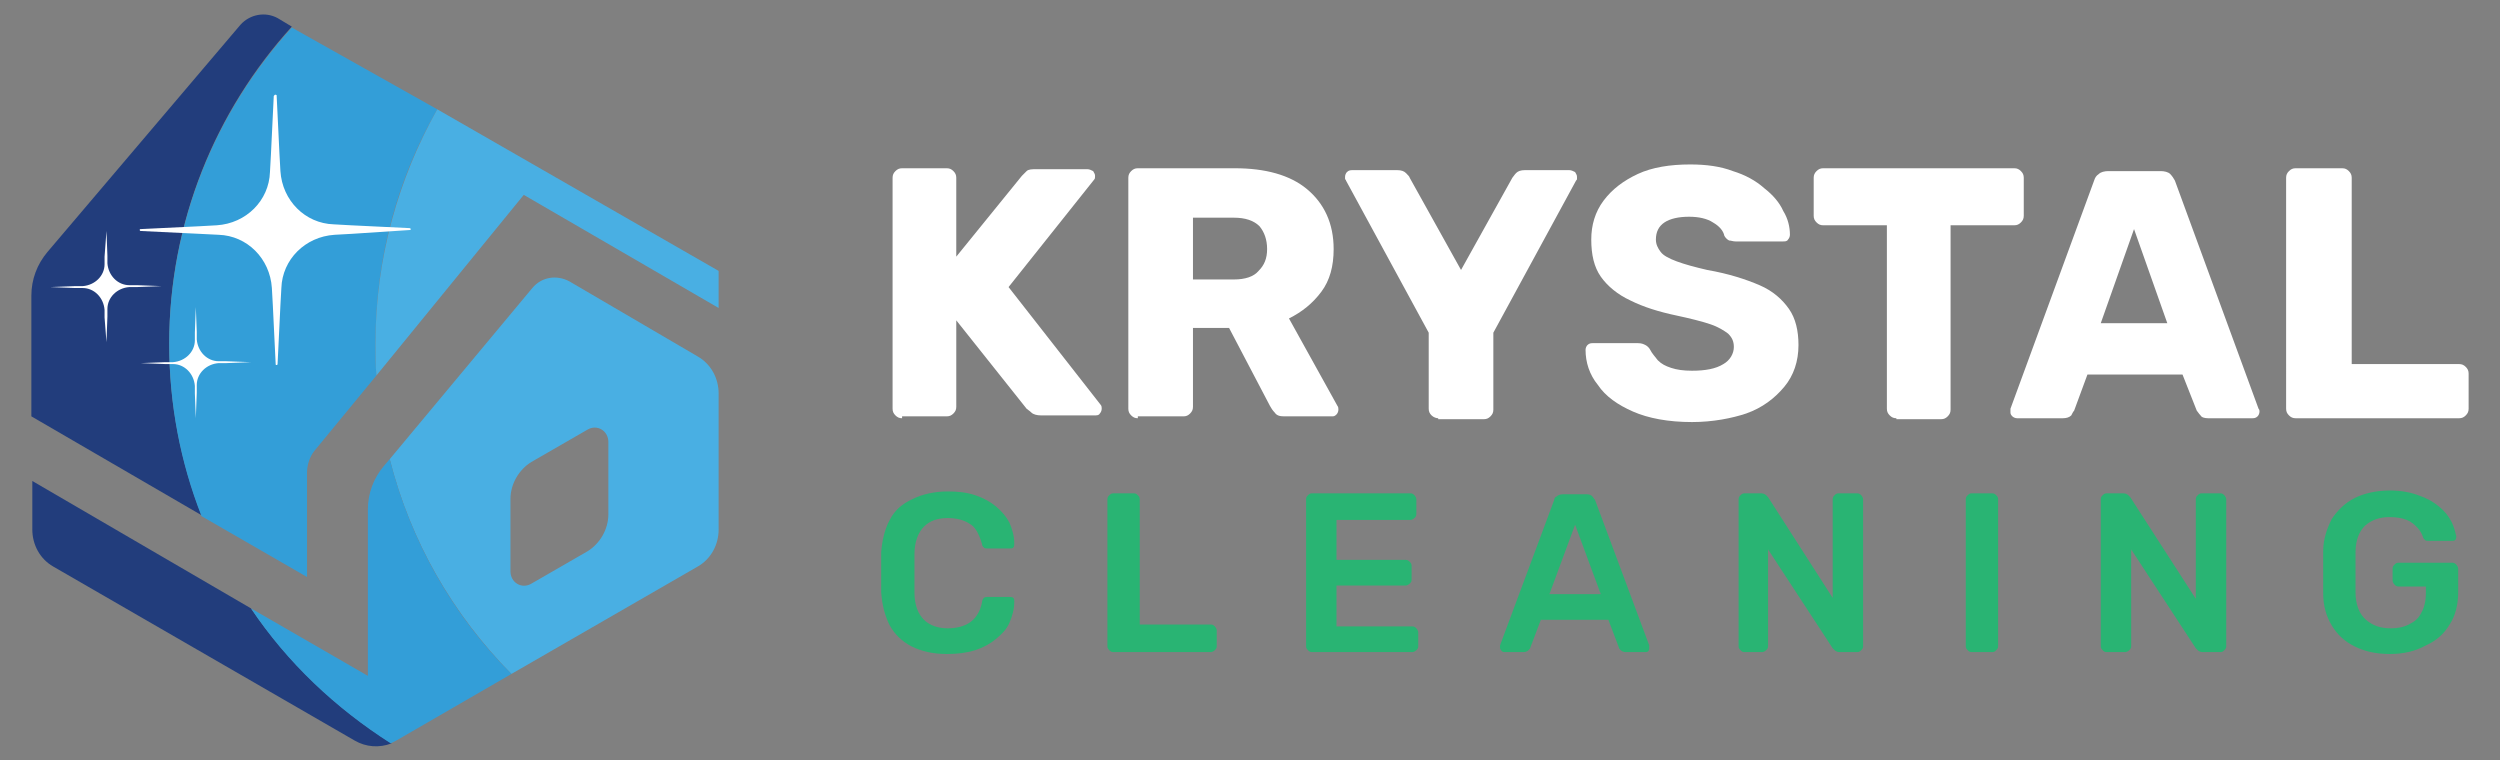 <?xml version="1.0" encoding="UTF-8"?>
<!-- Generator: Adobe Illustrator 28.1.0, SVG Export Plug-In . SVG Version: 6.00 Build 0)  -->
<svg xmlns="http://www.w3.org/2000/svg" xmlns:xlink="http://www.w3.org/1999/xlink" version="1.1" id="Layer_1" x="0px" y="0px" viewBox="0 0 263 80" style="enable-background:new 0 0 263 80;" xml:space="preserve">
<rect x="0" y="0" width="263" height="80" fill="#808080" stroke="none"/>
<style type="text/css">
	.st0{fill:#223D7C;}
	.st1{fill-rule:evenodd;clip-rule:evenodd;fill:#339ED8;}
	.st2{fill-rule:evenodd;clip-rule:evenodd;fill:#49AFE3;}
	.st3{fill-rule:evenodd;clip-rule:evenodd;fill:#FFFFFF;}
	.st4{fill:#FFFFFF;}
	.st5{fill:#29B473;}
</style>
<g>
	<g>
		<g>
			<path class="st0" d="M17.8,36.1c0,6.4,1.2,12.5,3.4,18.1L3.3,43.8V31.1c0-1.7,0.6-3.3,1.7-4.6L25.3,2.6c1-1.1,2.6-1.4,3.9-0.7     l1.5,0.9C22.7,11.6,17.8,23.3,17.8,36.1z"></path>
			<path class="st0" d="M41.2,78.2c-1.3,0.5-2.7,0.4-3.9-0.3L5.6,59.6c-1.4-0.8-2.2-2.3-2.2-3.9v-5.1L26.4,64     C30.3,69.7,35.3,74.5,41.2,78.2z"></path>
		</g>
		<path class="st1" d="M39.5,36.1c0,1.1,0,2.3,0.1,3.4l-6.5,7.9c-0.5,0.6-0.8,1.5-0.8,2.3v11l-11.1-6.4c-2.2-5.6-3.4-11.7-3.4-18.1    c0-12.8,4.9-24.5,12.9-33.3L46,11.5C41.8,18.8,39.5,27.2,39.5,36.1z"></path>
		<path class="st2" d="M75.6,28.5v3.9L55.1,20.5L39.6,39.5c-0.1-1.1-0.1-2.2-0.1-3.4c0-8.9,2.4-17.3,6.5-24.6L75.6,28.5z"></path>
		<path class="st2" d="M73.4,37.5l-13.5-7.9c-1.3-0.7-2.9-0.5-3.9,0.7l-15,18c2.2,8.7,6.7,16.4,12.8,22.6l19.6-11.3    c1.4-0.8,2.2-2.3,2.2-3.9V41.4C75.6,39.8,74.8,38.3,73.4,37.5z M64,54.1c0,1.6-0.9,3.1-2.2,3.9l-5.9,3.4c-1,0.6-2.2-0.1-2.2-1.3    v-7.6c0-1.6,0.9-3.1,2.2-3.9l5.9-3.4c1-0.6,2.2,0.1,2.2,1.3V54.1z"></path>
		<path class="st1" d="M53.8,70.9l-12.1,7c-0.2,0.1-0.4,0.2-0.6,0.3c-5.8-3.7-10.9-8.5-14.7-14.2l12.3,7.1V53.6    c0-1.7,0.6-3.3,1.7-4.6l0.6-0.7C43.2,57,47.7,64.8,53.8,70.9z"></path>
		<path class="st3" d="M29.1,10l0.3,6.2l0.1,1.8c0.2,3.1,2.6,5.5,5.6,5.6l1.8,0.1l6.2,0.3c0,0,0.1,0,0.1,0.1s0,0.1-0.1,0.1L37,24.6    l-1.8,0.1c-3.1,0.2-5.5,2.6-5.6,5.6l-0.1,1.8l-0.3,6.2c0,0,0,0.1-0.1,0.1s-0.1,0-0.1-0.1l-0.3-6.2l-0.1-1.8    c-0.2-3.1-2.6-5.5-5.6-5.6L21,24.6l-6.2-0.3c0,0-0.1,0-0.1-0.1s0-0.1,0.1-0.1l6.2-0.3l1.8-0.1c3.1-0.2,5.5-2.6,5.6-5.6l0.1-1.8    l0.3-6.2C28.9,10,28.9,9.9,29.1,10C29,9.9,29.1,10,29.1,10z"></path>
		<path class="st3" d="M20.6,32.3l0.1,2.6l0,0.8c0.1,1.3,1.1,2.3,2.3,2.3l0.8,0l2.6,0.1c0,0,0,0,0,0c0,0,0,0,0,0l-2.6,0.1l-0.8,0    c-1.3,0.1-2.3,1.1-2.3,2.3l0,0.8L20.6,44c0,0,0,0,0,0c0,0,0,0,0,0l-0.1-2.6l0-0.8c-0.1-1.3-1.1-2.3-2.3-2.3l-0.8,0l-2.6-0.1    c0,0,0,0,0,0c0,0,0,0,0,0l2.6-0.1l0.8,0c1.3-0.1,2.3-1.1,2.3-2.3l0-0.8L20.6,32.3C20.5,32.2,20.5,32.2,20.6,32.3    C20.6,32.2,20.6,32.2,20.6,32.3z"></path>
		<path class="st3" d="M11.2,24.3l0.1,2.6l0,0.8c0.1,1.3,1.1,2.3,2.3,2.3l0.8,0l2.6,0.1c0,0,0,0,0,0c0,0,0,0,0,0l-2.6,0.1l-0.8,0    c-1.3,0.1-2.3,1.1-2.3,2.3l0,0.8L11.2,36c0,0,0,0,0,0c0,0,0,0,0,0L11,33.4l0-0.8c-0.1-1.3-1.1-2.3-2.3-2.3l-0.8,0l-2.6-0.1    c0,0,0,0,0,0c0,0,0,0,0,0l2.6-0.1l0.8,0c1.3-0.1,2.3-1.1,2.3-2.3l0-0.8L11.2,24.3C11.1,24.2,11.1,24.2,11.2,24.3    C11.2,24.2,11.2,24.2,11.2,24.3z"></path>
	</g>
	<g>
		<g>
			<path class="st4" d="M94.9,44c-0.3,0-0.5-0.1-0.7-0.3c-0.2-0.2-0.3-0.4-0.3-0.7V18.7c0-0.3,0.1-0.5,0.3-0.7     c0.2-0.2,0.4-0.3,0.7-0.3h4.7c0.3,0,0.5,0.1,0.7,0.3c0.2,0.2,0.3,0.4,0.3,0.7V27l6.9-8.5c0.1-0.1,0.3-0.3,0.5-0.5     c0.2-0.2,0.6-0.2,1-0.2h5.4c0.2,0,0.4,0.1,0.6,0.2c0.1,0.2,0.2,0.3,0.2,0.5c0,0.2,0,0.3-0.1,0.4l-9,11.3l9.7,12.4     c0.1,0.1,0.1,0.3,0.1,0.4c0,0.2-0.1,0.4-0.2,0.5c-0.1,0.2-0.3,0.2-0.6,0.2h-5.6c-0.4,0-0.8-0.1-1-0.3c-0.2-0.2-0.4-0.3-0.5-0.4     l-7.4-9.3v9.1c0,0.3-0.1,0.5-0.3,0.7c-0.2,0.2-0.4,0.3-0.7,0.3H94.9z"></path>
			<path class="st4" d="M119.7,44c-0.3,0-0.5-0.1-0.7-0.3c-0.2-0.2-0.3-0.4-0.3-0.7V18.7c0-0.3,0.1-0.5,0.3-0.7     c0.2-0.2,0.4-0.3,0.7-0.3h10.2c3.2,0,5.8,0.7,7.6,2.2c1.8,1.5,2.8,3.6,2.8,6.3c0,1.8-0.4,3.3-1.3,4.5c-0.9,1.2-2,2.1-3.4,2.8     l5.1,9.2c0.1,0.1,0.1,0.3,0.1,0.4c0,0.2-0.1,0.4-0.2,0.5c-0.2,0.2-0.3,0.2-0.5,0.2h-5c-0.5,0-0.8-0.1-1-0.4     c-0.2-0.2-0.4-0.5-0.5-0.7l-4.3-8.2h-3.8v8.3c0,0.3-0.1,0.5-0.3,0.7c-0.2,0.2-0.4,0.3-0.7,0.3H119.7z M125.5,29.4h4.3     c1.2,0,2.1-0.3,2.6-0.9c0.6-0.6,0.9-1.3,0.9-2.3c0-1-0.3-1.8-0.8-2.4c-0.6-0.6-1.5-0.9-2.7-0.9h-4.3V29.4z"></path>
			<path class="st4" d="M151.3,44c-0.2,0-0.5-0.1-0.7-0.3c-0.2-0.2-0.3-0.4-0.3-0.7V35l-8.7-16c0-0.1-0.1-0.1-0.1-0.2     c0-0.1,0-0.1,0-0.2c0-0.2,0.1-0.4,0.2-0.5c0.2-0.2,0.4-0.2,0.6-0.2h4.7c0.4,0,0.7,0.1,0.9,0.3c0.2,0.2,0.4,0.4,0.4,0.5l5.4,9.7     l5.4-9.7c0.1-0.1,0.2-0.3,0.4-0.5c0.2-0.2,0.5-0.3,0.9-0.3h4.7c0.2,0,0.4,0.1,0.6,0.2c0.1,0.2,0.2,0.3,0.2,0.5c0,0.1,0,0.1,0,0.2     c0,0.1,0,0.1-0.1,0.2l-8.7,16v8.1c0,0.3-0.1,0.5-0.3,0.7c-0.2,0.2-0.4,0.3-0.7,0.3H151.3z"></path>
			<path class="st4" d="M178,44.4c-2.5,0-4.6-0.4-6.2-1.1c-1.6-0.7-2.9-1.6-3.7-2.8c-0.9-1.1-1.3-2.4-1.3-3.7c0-0.2,0.1-0.4,0.2-0.5     c0.2-0.2,0.4-0.2,0.6-0.2h4.7c0.4,0,0.6,0.1,0.8,0.2c0.2,0.1,0.4,0.3,0.5,0.5c0.2,0.4,0.5,0.7,0.8,1.1c0.4,0.4,0.8,0.6,1.4,0.8     c0.6,0.2,1.3,0.3,2.2,0.3c1.4,0,2.5-0.2,3.3-0.7c0.7-0.4,1.1-1.1,1.1-1.8c0-0.6-0.2-1-0.6-1.4c-0.4-0.3-1-0.7-1.9-1     c-0.9-0.3-2.1-0.6-3.5-0.9c-1.9-0.4-3.5-0.9-4.9-1.6c-1.3-0.6-2.4-1.5-3.1-2.5c-0.7-1-1-2.3-1-3.9c0-1.5,0.4-2.9,1.3-4.1     c0.9-1.2,2.1-2.1,3.6-2.8c1.5-0.7,3.4-1,5.5-1c1.7,0,3.2,0.2,4.5,0.7c1.3,0.4,2.4,1,3.3,1.8c0.9,0.7,1.6,1.5,2,2.4     c0.5,0.8,0.7,1.7,0.7,2.5c0,0.2-0.1,0.4-0.2,0.5c-0.1,0.2-0.3,0.2-0.6,0.2h-4.9c-0.3,0-0.5-0.1-0.7-0.1c-0.2-0.1-0.4-0.3-0.5-0.5     c-0.1-0.5-0.5-1-1.2-1.4c-0.6-0.4-1.5-0.6-2.5-0.6c-1.1,0-2,0.2-2.6,0.6c-0.6,0.4-0.9,1-0.9,1.8c0,0.5,0.2,0.9,0.5,1.3     c0.3,0.4,0.9,0.7,1.7,1c0.8,0.3,1.9,0.6,3.2,0.9c2.3,0.4,4.1,1,5.5,1.6c1.4,0.6,2.4,1.5,3.1,2.5c0.7,1,1,2.3,1,3.8     c0,1.7-0.5,3.2-1.5,4.4c-1,1.2-2.3,2.2-4,2.8C182.2,44,180.2,44.4,178,44.4z"></path>
			<path class="st4" d="M199.5,44c-0.3,0-0.5-0.1-0.7-0.3c-0.2-0.2-0.3-0.4-0.3-0.7V23.7h-6.7c-0.3,0-0.5-0.1-0.7-0.3     c-0.2-0.2-0.3-0.4-0.3-0.7v-4c0-0.3,0.1-0.5,0.3-0.7c0.2-0.2,0.4-0.3,0.7-0.3h20.1c0.3,0,0.5,0.1,0.7,0.3     c0.2,0.2,0.3,0.4,0.3,0.7v4c0,0.3-0.1,0.5-0.3,0.7c-0.2,0.2-0.4,0.3-0.7,0.3h-6.7v19.4c0,0.3-0.1,0.5-0.3,0.7     c-0.2,0.2-0.4,0.3-0.7,0.3H199.5z"></path>
			<path class="st4" d="M212.2,44c-0.2,0-0.4-0.1-0.5-0.2c-0.2-0.2-0.2-0.3-0.2-0.5c0-0.1,0-0.2,0-0.3l8.8-24     c0.1-0.3,0.2-0.5,0.5-0.7c0.2-0.2,0.6-0.3,1-0.3h5.5c0.4,0,0.8,0.1,1,0.3c0.2,0.2,0.4,0.5,0.5,0.7l8.8,24     c0.1,0.1,0.1,0.2,0.1,0.3c0,0.2-0.1,0.4-0.2,0.5c-0.2,0.2-0.4,0.2-0.6,0.2h-4.6c-0.4,0-0.7-0.1-0.8-0.3c-0.2-0.2-0.3-0.4-0.4-0.5     l-1.5-3.8h-10l-1.4,3.8c-0.1,0.1-0.2,0.3-0.3,0.5c-0.2,0.2-0.5,0.3-0.9,0.3H212.2z M221,34h7l-3.5-9.9L221,34z"></path>
			<path class="st4" d="M241.5,44c-0.3,0-0.5-0.1-0.7-0.3c-0.2-0.2-0.3-0.4-0.3-0.7V18.7c0-0.3,0.1-0.5,0.3-0.7     c0.2-0.2,0.4-0.3,0.7-0.3h4.9c0.3,0,0.5,0.1,0.7,0.3c0.2,0.2,0.3,0.4,0.3,0.7v19.6h11.3c0.3,0,0.5,0.1,0.7,0.3s0.3,0.4,0.3,0.7     v3.7c0,0.3-0.1,0.5-0.3,0.7c-0.2,0.2-0.4,0.3-0.7,0.3H241.5z"></path>
			<path class="st5" d="M99.6,68.8c-1.5,0-2.7-0.3-3.7-0.8c-1-0.5-1.8-1.3-2.3-2.2c-0.5-1-0.8-2.1-0.9-3.5c0-0.6,0-1.3,0-2.1     c0-0.7,0-1.5,0-2.1c0.1-1.3,0.4-2.5,0.9-3.4c0.5-1,1.3-1.7,2.4-2.2c1-0.5,2.3-0.8,3.7-0.8c1.1,0,2,0.1,2.9,0.4     c0.9,0.3,1.6,0.7,2.2,1.2c0.6,0.5,1.1,1.1,1.4,1.7c0.3,0.7,0.5,1.4,0.5,2.2c0,0.1,0,0.3-0.1,0.4c-0.1,0.1-0.2,0.1-0.4,0.1h-2.3     c-0.2,0-0.3,0-0.4-0.1c-0.1-0.1-0.2-0.2-0.2-0.4c-0.3-1-0.7-1.8-1.3-2.1c-0.6-0.4-1.4-0.6-2.3-0.6c-1.1,0-1.9,0.3-2.5,0.9     c-0.6,0.6-1,1.6-1,2.9c0,1.3,0,2.6,0,4c0,1.4,0.4,2.3,1,2.9c0.6,0.6,1.5,0.9,2.5,0.9c0.9,0,1.7-0.2,2.3-0.6     c0.6-0.4,1.1-1.1,1.3-2.1c0-0.2,0.1-0.4,0.2-0.5c0.1-0.1,0.3-0.1,0.4-0.1h2.3c0.1,0,0.3,0,0.4,0.1c0.1,0.1,0.1,0.2,0.1,0.4     c0,0.8-0.2,1.5-0.5,2.2c-0.3,0.7-0.8,1.2-1.4,1.7c-0.6,0.5-1.3,0.9-2.2,1.2C101.6,68.7,100.7,68.8,99.6,68.8z"></path>
			<path class="st5" d="M117.1,68.6c-0.2,0-0.3-0.1-0.4-0.2c-0.1-0.1-0.2-0.2-0.2-0.4V52.5c0-0.2,0.1-0.3,0.2-0.4     c0.1-0.1,0.2-0.2,0.4-0.2h2.2c0.2,0,0.3,0.1,0.4,0.2c0.1,0.1,0.2,0.2,0.2,0.4v13.2h7.5c0.2,0,0.3,0.1,0.4,0.2     c0.1,0.1,0.2,0.3,0.2,0.4V68c0,0.2-0.1,0.3-0.2,0.4c-0.1,0.1-0.3,0.2-0.4,0.2H117.1z"></path>
			<path class="st5" d="M138,68.6c-0.2,0-0.3-0.1-0.4-0.2c-0.1-0.1-0.2-0.2-0.2-0.4V52.5c0-0.2,0.1-0.3,0.2-0.4     c0.1-0.1,0.2-0.2,0.4-0.2h10.4c0.2,0,0.3,0.1,0.4,0.2c0.1,0.1,0.2,0.3,0.2,0.4v1.6c0,0.2-0.1,0.3-0.2,0.4     c-0.1,0.1-0.3,0.2-0.4,0.2h-7.8v4.2h7.3c0.2,0,0.3,0.1,0.4,0.2c0.1,0.1,0.2,0.2,0.2,0.4v1.5c0,0.2-0.1,0.3-0.2,0.4     c-0.1,0.1-0.3,0.2-0.4,0.2h-7.3v4.3h8c0.2,0,0.3,0.1,0.4,0.2c0.1,0.1,0.2,0.3,0.2,0.4V68c0,0.2-0.1,0.3-0.2,0.4     c-0.1,0.1-0.3,0.2-0.4,0.2H138z"></path>
			<path class="st5" d="M158.3,68.6c-0.1,0-0.2,0-0.3-0.1c-0.1-0.1-0.2-0.2-0.2-0.4c0-0.1,0-0.1,0-0.2l5.7-15.3     c0-0.2,0.1-0.3,0.3-0.4c0.1-0.1,0.3-0.2,0.6-0.2h2.6c0.2,0,0.4,0.1,0.5,0.2c0.1,0.1,0.2,0.3,0.3,0.4l5.7,15.3c0,0.1,0,0.2,0,0.2     c0,0.1,0,0.3-0.1,0.4c-0.1,0.1-0.2,0.1-0.3,0.1H171c-0.2,0-0.4-0.1-0.5-0.2c-0.1-0.1-0.2-0.2-0.2-0.3l-1.1-2.9h-7.1l-1.1,2.9     c0,0.1-0.1,0.2-0.2,0.3c-0.1,0.1-0.3,0.2-0.5,0.2H158.3z M163,62.5h5.4l-2.7-7.3L163,62.5z"></path>
			<path class="st5" d="M183.5,68.6c-0.2,0-0.3-0.1-0.4-0.2c-0.1-0.1-0.2-0.2-0.2-0.4V52.5c0-0.2,0.1-0.3,0.2-0.4     c0.1-0.1,0.2-0.2,0.4-0.2h1.8c0.2,0,0.4,0.1,0.5,0.2c0.1,0.1,0.2,0.2,0.2,0.2l6.8,10.6V52.5c0-0.2,0.1-0.3,0.2-0.4     c0.1-0.1,0.2-0.2,0.4-0.2h2c0.2,0,0.3,0.1,0.4,0.2c0.1,0.1,0.2,0.3,0.2,0.4V68c0,0.2-0.1,0.3-0.2,0.4c-0.1,0.1-0.2,0.2-0.4,0.2     h-1.9c-0.2,0-0.4-0.1-0.5-0.2c-0.1-0.1-0.2-0.2-0.2-0.2l-6.8-10.4V68c0,0.2-0.1,0.3-0.2,0.4c-0.1,0.1-0.3,0.2-0.4,0.2H183.5z"></path>
			<path class="st5" d="M207.4,68.6c-0.2,0-0.3-0.1-0.4-0.2c-0.1-0.1-0.2-0.2-0.2-0.4V52.5c0-0.2,0.1-0.3,0.2-0.4     c0.1-0.1,0.2-0.2,0.4-0.2h2.2c0.2,0,0.3,0.1,0.4,0.2c0.1,0.1,0.2,0.2,0.2,0.4V68c0,0.2-0.1,0.3-0.2,0.4c-0.1,0.1-0.2,0.2-0.4,0.2     H207.4z"></path>
			<path class="st5" d="M221.6,68.6c-0.2,0-0.3-0.1-0.4-0.2c-0.1-0.1-0.2-0.2-0.2-0.4V52.5c0-0.2,0.1-0.3,0.2-0.4     c0.1-0.1,0.2-0.2,0.4-0.2h1.8c0.2,0,0.4,0.1,0.5,0.2c0.1,0.1,0.2,0.2,0.2,0.2L231,63V52.5c0-0.2,0.1-0.3,0.2-0.4     c0.1-0.1,0.2-0.2,0.4-0.2h2c0.2,0,0.3,0.1,0.4,0.2c0.1,0.1,0.2,0.3,0.2,0.4V68c0,0.2-0.1,0.3-0.2,0.4c-0.1,0.1-0.2,0.2-0.4,0.2     h-1.9c-0.2,0-0.4-0.1-0.5-0.2c-0.1-0.1-0.2-0.2-0.2-0.2l-6.8-10.4V68c0,0.2-0.1,0.3-0.2,0.4c-0.1,0.1-0.3,0.2-0.4,0.2H221.6z"></path>
			<path class="st5" d="M251.4,68.8c-1.5,0-2.7-0.3-3.7-0.8c-1-0.5-1.8-1.2-2.4-2.2c-0.6-1-0.9-2.1-0.9-3.4c0-0.7,0-1.4,0-2.2     s0-1.5,0-2.2c0-1.3,0.4-2.4,0.9-3.4c0.6-0.9,1.4-1.7,2.4-2.2c1-0.5,2.3-0.8,3.7-0.8c1.2,0,2.2,0.2,3,0.5c0.9,0.3,1.6,0.7,2.2,1.2     c0.6,0.5,1,1,1.3,1.6c0.3,0.6,0.4,1.1,0.5,1.5c0,0.1,0,0.3-0.1,0.4c-0.1,0.1-0.2,0.1-0.4,0.1h-2.4c-0.2,0-0.3,0-0.4-0.1     c-0.1-0.1-0.2-0.2-0.2-0.3c-0.1-0.3-0.3-0.7-0.6-1c-0.3-0.3-0.6-0.6-1.1-0.8c-0.5-0.2-1.1-0.3-1.8-0.3c-1.1,0-1.9,0.3-2.6,0.9     c-0.6,0.6-1,1.5-1,2.8c0,1.4,0,2.8,0,4.2c0,1.3,0.4,2.3,1.1,2.9c0.7,0.6,1.5,0.9,2.6,0.9c0.7,0,1.3-0.1,1.9-0.4     c0.6-0.3,1-0.6,1.3-1.2c0.3-0.5,0.5-1.2,0.5-2.1v-0.7h-2.9c-0.2,0-0.3-0.1-0.4-0.2c-0.1-0.1-0.2-0.3-0.2-0.4v-1.3     c0-0.2,0.1-0.3,0.2-0.4c0.1-0.1,0.2-0.2,0.4-0.2h5.7c0.2,0,0.3,0.1,0.4,0.2c0.1,0.1,0.2,0.3,0.2,0.4v2.5c0,1.3-0.3,2.5-0.9,3.4     c-0.6,1-1.4,1.7-2.5,2.2C254.1,68.5,252.9,68.8,251.4,68.8z"></path>
		</g>
	</g>
</g>
</svg>
